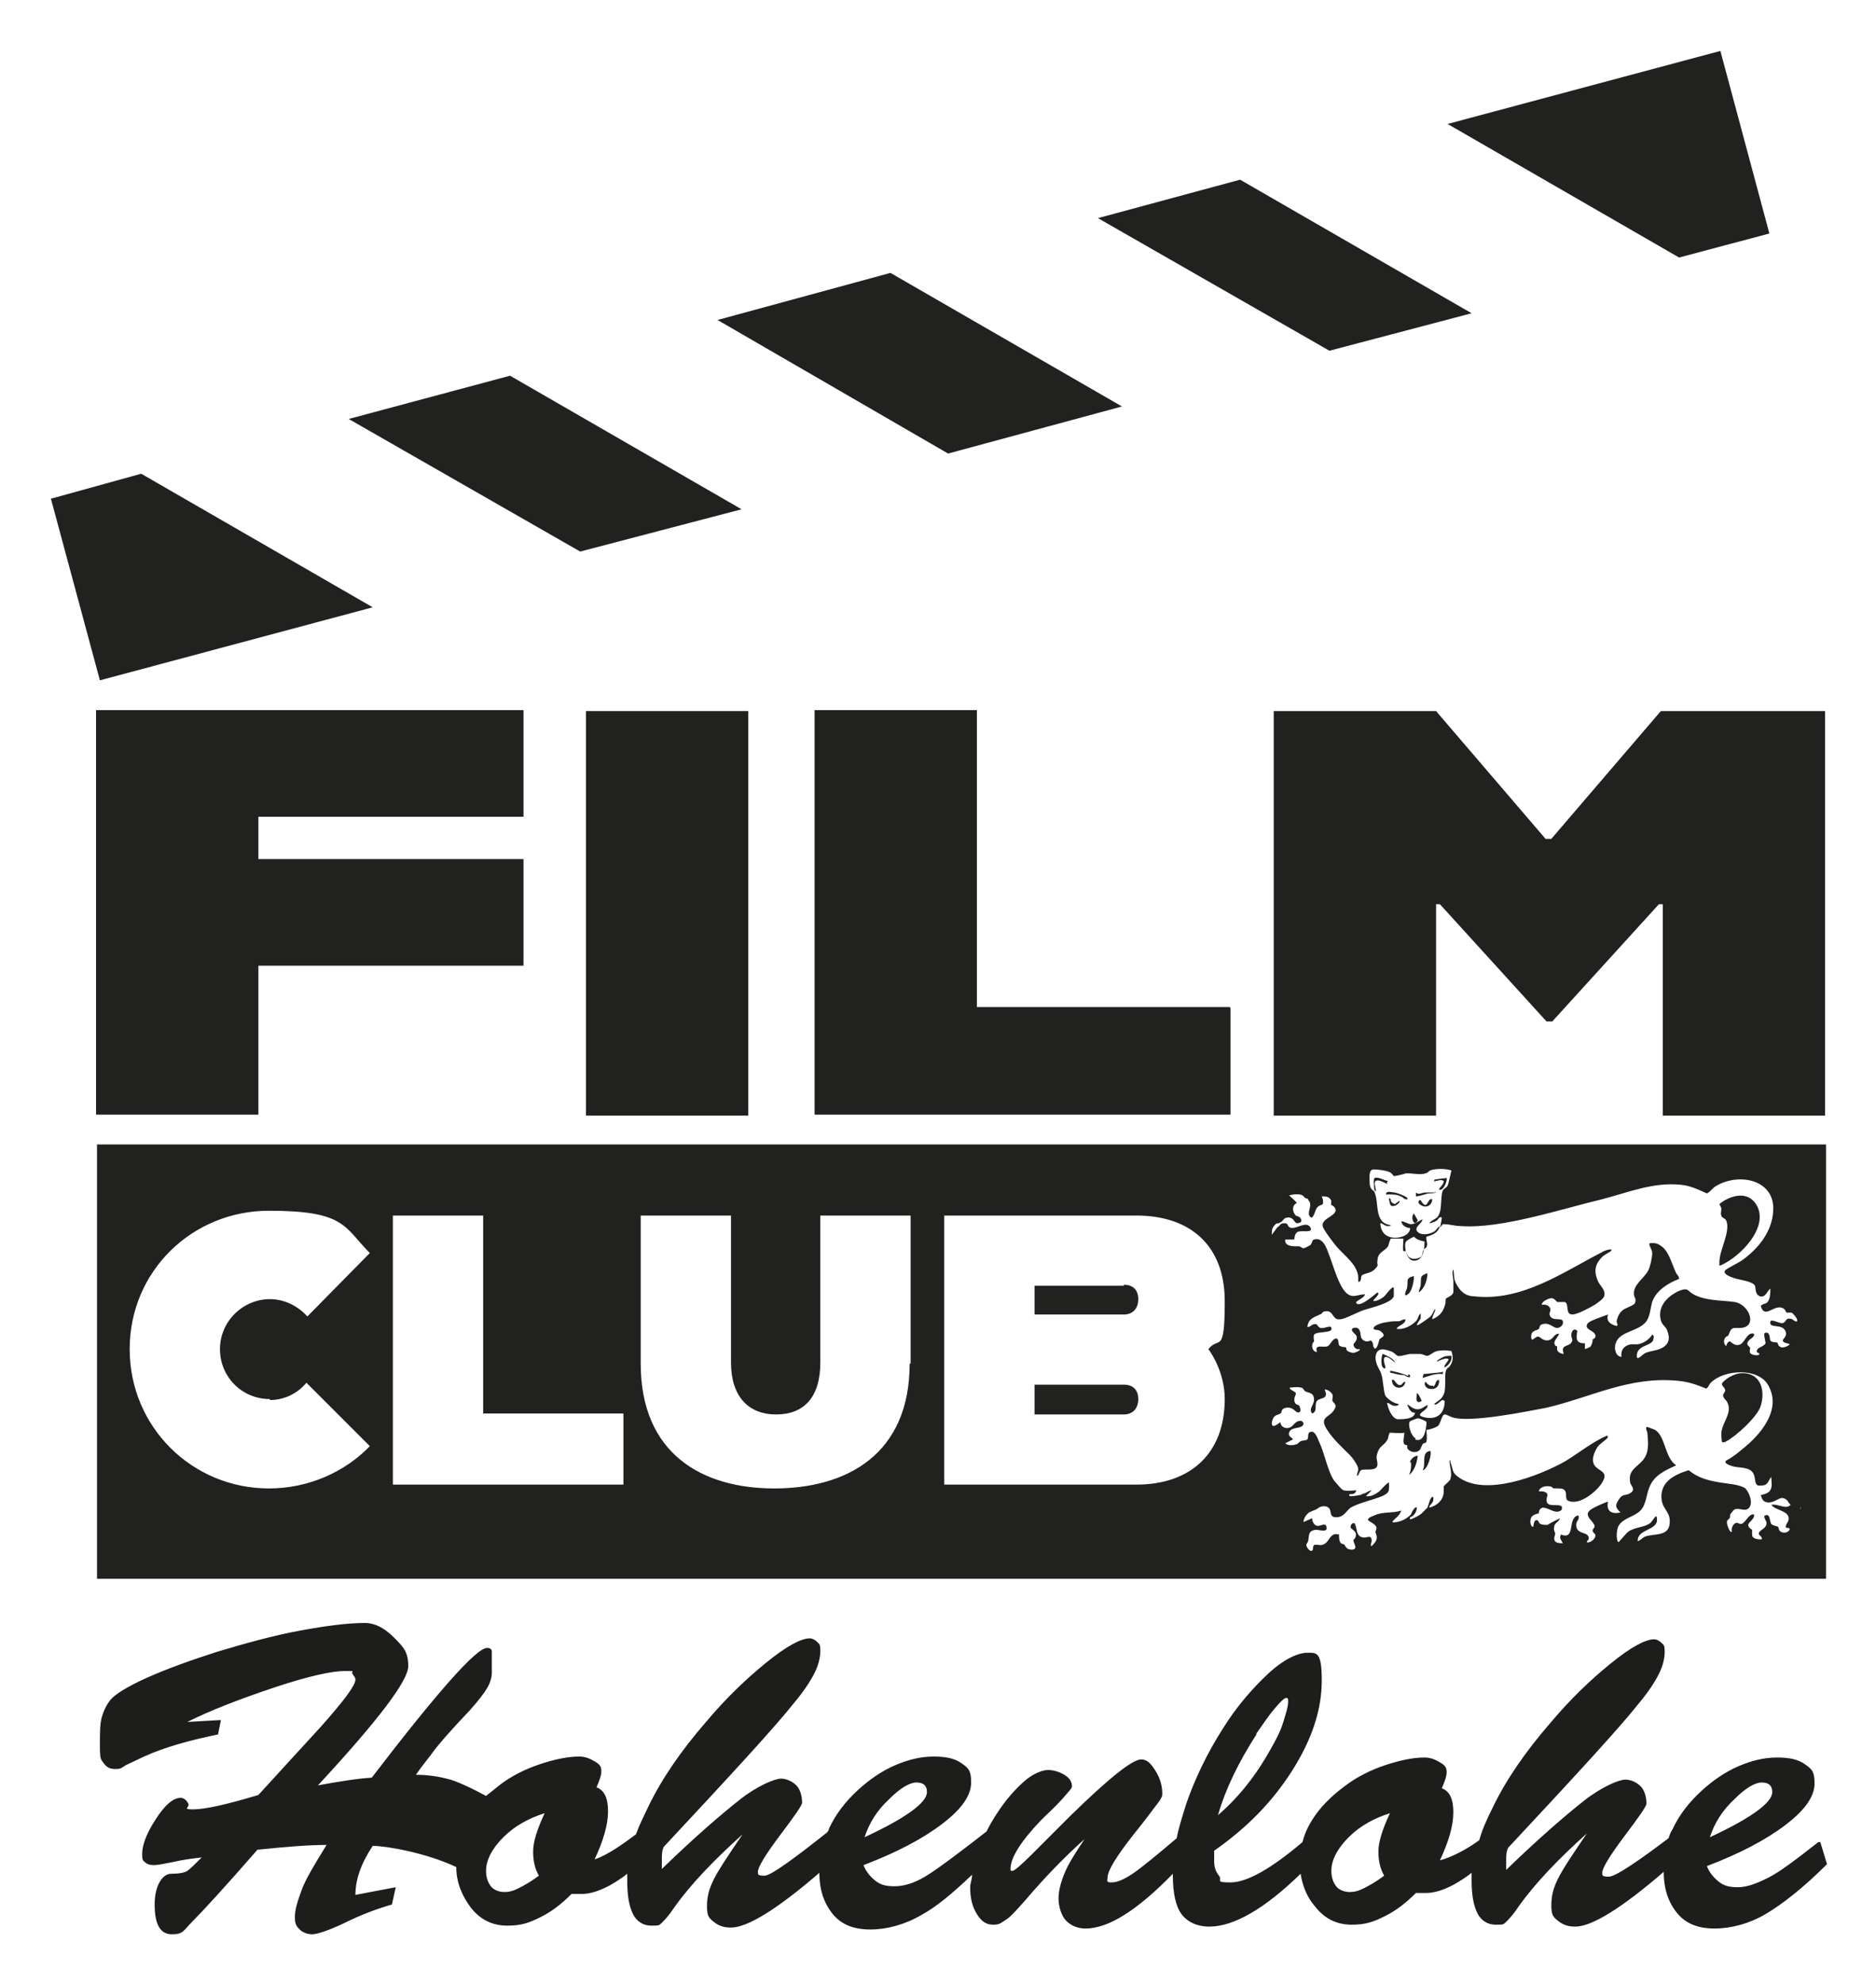 <?xml version="1.0" encoding="UTF-8"?>
<svg xmlns="http://www.w3.org/2000/svg" id="Filmclub_Hohenlohe_Logo" version="1.1" viewBox="0 0 195.3 206.5">
  <defs>
    <style>
      .st0 {
        fill: #1d1d1b;
      }

      .st1 {
        fill: #21211f;
      }
    </style>
  </defs>
  <path id="Hohenlohe__x28_Bermuda_Script_x29_" class="st0" d="M189.3,191.7c-2.3,1.8-4,3.1-5.2,3.7s-2.2,1-3.2,1-1.5-.2-2-.6-1-1-1.2-1.6c3.4-1.3,6.1-2.7,8.2-4.3s3-3,3-4.3-.3-1.5-1-2-1.6-.7-2.9-.7-2.6.3-4,.9-2.7,1.5-3.9,2.6c-1.3,1.2-2.3,2.5-3,4-.2.3-.3.6-.4.9h0c-2.9,2.2-5.5,4-6.2,4s-.7-.1-.7-.4c0-.5.8-1.8,2.3-3.8,1.5-2,2.3-3.1,2.3-3.4,0-.7-.2-1.4-.6-1.8s-1-.7-1.6-.7-2.4.7-4.3,2.2-4.7,3.9-8.1,7.2c0-.4,0-.7,0-1,0-.4,0-.9.2-1.3,7.1-7.6,11.6-12.5,13.5-14.9,1.1-1.3,1.8-2.4,2.2-3.2s.6-1.6.6-2.3-.1-.7-.3-.9-.5-.4-.8-.4c-.9,0-2.4.8-4.5,2.5s-4.2,3.7-6.3,6.2c-2.6,3-4.6,5.9-6,8.8-.6,1.2-1.1,2.3-1.4,3.4-1.2.9-2.9,1.8-4.1,2.1.9-1.9,1.4-3.6,1.4-5s-.4-2.2-1.2-2.5c.3-.7.5-1.2.5-1.7s-.2-.7-.7-1-1-.5-1.6-.5c-1.2,0-2.6.3-4.1.8-1.5.5-2.9,1.2-4.1,2.1-1.5,1.1-2.7,2.3-3.5,3.6-.5.8-.8,1.5-1,2.3-3.3,2.8-5.8,4.2-7.5,4.2s-.8-.2-1.2-.7-.5-1-.5-1.5,0-.8,0-1.1c3.3-2.3,6-5,8.1-8.3s3.1-6.4,3.1-9.4-.5-2.9-1.5-2.9-2.5.7-4.1,2.2-3.2,3.3-4.7,5.7c-1.6,2.5-2.9,5.2-3.8,7.8-.4,1.3-.8,2.5-1,3.6-2,1.7-3.7,3.1-4.6,3.7-.9.6-1.6.9-2.2.9s-.4-.2-.4-.5c0-.7.9-2.2,2.8-4.6,1.3-1.6,2-2.6,2.4-3.1s.5-.8.5-1c0-.8-.2-1.6-.7-2.4s-.9-1.2-1.5-1.2c-.9,0-3.3,1.9-7.3,5.8-1.3,1.3-2.7,2.7-4,4-1.2,1.2-1.9,1.8-2.1,1.8s-.2,0-.2-.2c0-1.2,1.1-2.9,3.2-5.1.7-.7,1.5-1.4,2.2-2.2s1-1.1,1-1.3c0-.5-.3-.9-.8-1.2s-1.1-.5-1.7-.5-1.6.4-2.5,1.2-1.9,1.9-2.8,3.3c-.4.6-.8,1.3-1.1,1.9h0c-2.3,1.8-5.2,4-6.4,4.7s-2.2,1-3.2,1-1.5-.2-2-.6-1-1-1.2-1.6c3.4-1.3,6.1-2.7,8.2-4.3s3-3,3-4.3-.3-1.5-1-2-1.6-.7-2.9-.7-2.6.3-4,.9-2.7,1.5-3.9,2.6c-1.3,1.2-2.3,2.5-3,4,0,.1-.1.3-.2.4h0c-2.9,2.3-5.8,4.5-6.5,4.5s-.7-.1-.7-.4c0-.5.8-1.8,2.3-3.8,1.5-2,2.3-3.1,2.3-3.4,0-.7-.2-1.4-.6-1.8s-1-.7-1.6-.7-2.4.7-4.3,2.2-4.7,3.9-8.1,7.2c0-.4,0-.7,0-1,0-.4,0-.9.2-1.3,7.1-7.6,11.6-12.5,13.5-14.9,1.1-1.3,1.8-2.4,2.2-3.2s.6-1.6.6-2.3-.1-.7-.3-.9-.5-.4-.8-.4c-.9,0-2.4.8-4.5,2.5s-4.2,3.7-6.3,6.2c-2.6,3-4.6,5.9-6,8.8s-.9,2-1.3,2.9c-1.2.9-3,2.2-4.3,2.6.9-1.9,1.4-3.6,1.4-5s-.4-2.2-1.2-2.5c.3-.7.5-1.2.5-1.7s-.2-.7-.7-1-1-.5-1.6-.5c-1.2,0-2.6.3-4.1.8s-2.9,1.2-4.1,2.1c-.5.4-1,.8-1.5,1.2-1.1-.6-3.1-1.6-4.1-1.8-1.2-.3-2.3-.4-3.2-.4.6-.9,1.3-1.7,1.8-2.4s1.8-2.2,3.8-4.3c.9-1,1.5-1.8,1.8-2.3s.5-1.1.5-1.6c0-1.1,0-1.9,0-2.2s-.2-.4-.5-.4c-1.1,0-5.1,4.5-12,13.5-1.6.1-3.4.4-5.6.8,6.3-6.8,9.4-10.9,9.4-12.4s-.5-2-1.5-3-2-1.5-3-1.5c-1.8,0-4.1.3-6.8.8s-5.6,1.3-8.6,2.2c-2.8.9-5.3,1.8-7.3,2.7s-3.3,1.7-3.8,2.3c-.4.5-.7,1.1-.9,1.8s-.2,1.6-.2,3,.1,1.4.4,1.8.6.6,1.2.6.6-.1,1.1-.4c.6-.3,1.3-.6,1.9-.9,2.2-1,4.8-1.7,7.7-2.3l.3-1.5-3.5.2c2.4-1.2,5.5-2.4,9.1-3.6s6-1.7,7.3-1.7.6,0,.8.3.3.4.3.6c0,.6-1.2,2.2-3.6,4.9-1.1,1.2-2.2,2.4-3.3,3.6-1.1,1.2-2.1,2.3-3.2,3.5-3.3,1-5.6,1.5-6.8,1.5s-.3-.2-.5-.6c-.2-.4-.5-.6-.8-.6-.8,0-1.7.8-2.7,2.4-.9,1.4-1.3,2.6-1.3,3.4s.1.7.3.9.5.3.9.3.9-.1,1.9-.3c1.3-.3,2.3-.4,3.1-.5-.7.7-1.2,1.2-1.5,1.4s-.9.3-1.7.3-1.7,1.1-1.7,3.2.6,3.1,1.8,3.1,1.2-.4,2.1-1.3c1.1-1.1,3.4-3.6,6.8-7.5,2.9-.3,5.3-.5,7.2-.5-1.3,2.1-2.2,3.6-2.6,4.7s-.7,2-.7,2.8.2,1,.5,1.3.8.5,1.3.5,1.7-.4,3.2-1.1c2-1,3.7-1.6,5.1-2l.4-1.8-4.2.8c0-1.6.6-3.3,1.8-5.1,1.4,0,5.5.7,8.7,2.2,0,1.6.6,3,1.5,4.2,1,1.3,2.3,1.9,3.8,1.9s2.3-.3,3.5-.9,2.2-1.4,3.2-2.4c.2,0,.6,0,1.1,0,.8,0,1.8-.3,2.9-.9.7-.4,1.3-.8,1.8-1.2,0,.3,0,.5,0,.8,0,1.5.2,2.6.6,3.4s1.1,1.2,1.9,1.2.8,0,1.1-.3.7-.7,1.3-1.6c1.7-2.4,4.1-4.9,7.1-7.6-1.5,2.2-2.5,3.7-3,4.7s-.7,1.8-.7,2.8.2,1.2.7,1.6,1,.6,1.8.6c1.7,0,4.8-1.9,9.2-5.7,0,0,0,0,0,0,0,1.8.5,3.2,1.4,4.3s2.2,1.6,3.9,1.6,3.6-.5,5.3-1.5c1.5-.8,3.2-2.2,5.3-4.2,0,.5-.2.9-.2,1.3,0,1.1.2,2,.7,2.8s1,1.1,1.7,1.1.8-.2,1.3-.5,1.1-1,2-2c2.3-2.7,4.4-4.8,6.2-6.4-1,1.5-1.7,2.6-2.1,3.6s-.6,1.8-.6,2.6.3,1.8.8,2.3,1.2.8,2,.8c2.4,0,5.4-1.9,9.1-5.7,0,0,0,.1,0,.2,0,1.8.3,3.2.9,4s1.6,1.3,2.9,1.3c2.5,0,5.7-1.8,9.5-5.5.2,1.3.7,2.5,1.5,3.4,1,1.3,2.3,1.9,3.8,1.9s2.3-.3,3.5-.9c1.2-.6,2.2-1.4,3.2-2.4.2,0,.6,0,1.1,0,.8,0,1.8-.3,2.9-.9.7-.4,1.3-.8,1.8-1.2,0,.3,0,.5,0,.8,0,1.5.2,2.6.6,3.4s1.1,1.2,1.9,1.2.8,0,1.1-.3.7-.7,1.3-1.6c1.7-2.4,4.1-4.9,7.1-7.6-1.5,2.2-2.5,3.7-3,4.7s-.7,1.8-.7,2.8.2,1.2.7,1.6,1,.6,1.8.6c1.7,0,4.8-1.9,9.2-5.7,0,0,0,0,0,0,0,1.8.5,3.2,1.4,4.3s2.2,1.6,3.9,1.6,3.6-.5,5.3-1.5,3.9-2.7,6.4-5.2l-.7-2.3ZM180.6,187.2c1.1-1.1,2.1-1.7,2.8-1.7s1.1.3,1.1,1c0,1.1-2.2,2.7-6.5,4.7.5-1.5,1.3-2.8,2.6-4ZM130.8,180.4c.7-1,1.3-1.9,1.9-2.6s1-1.1,1.2-1.1.2.1.2.4c0,.5-.2,1.1-.5,2.1s-.8,1.9-1.3,2.8c-1.5,2.7-3.3,5-5.5,6.9.8-2.8,2.2-5.6,4-8.4ZM92.6,187.2c1.1-1.1,2.1-1.7,2.8-1.7s1.1.3,1.1,1c0,1.1-2.2,2.7-6.5,4.7.5-1.5,1.3-2.8,2.6-4ZM56.1,195.2c-.8.6-1.5,1-2.1,1.3s-1,.4-1.5.4-1.1-.2-1.4-.6-.5-.9-.5-1.6c0-1.1.6-2.3,1.8-3.5s2.7-2,4.3-2.5c-.8,1.7-1.2,3-1.2,4s.2,1.8.6,2.5ZM144.1,195.2c-.8.6-1.5,1-2.1,1.3s-1,.4-1.5.4-1.1-.2-1.4-.6-.5-.9-.5-1.6c0-1.1.6-2.3,1.8-3.5s2.7-2,4.3-2.5c-.8,1.7-1.2,3-1.2,4s.2,1.8.6,2.5Z"></path>
  <g id="CLUB__x2B__Leos">
    <path class="st1" d="M147.9,133.7c0,.3-.2.5-.2.8.6-.4.9-1.3.9-2-.9.3-.6.5-.7,1.2Z"></path>
    <path class="st1" d="M179.1,131.7c2.1-.9,5.2-4.1,3.7-6.4-.9-1.4-2.7-.9-3.8,0,0,.1.2.3.2.5,0,.3-.1.5,0,.7,0,.2.4.3.5.5.5,1.1-.7,3.1-.7,4.3,0,.1,0,.3,0,.4Z"></path>
    <path class="st1" d="M143.9,141c-.1.3-.2,1.3.2,1.4.3.1,0-.5,0-.6-.2-1.1.7-.4,1.1,0,0-.4-1.2-.9-1.3-.9Z"></path>
    <path class="st1" d="M148.4,125.4c-.2,0-.4-.3-.5-.5-.2-.1-.4.3,0,.5.6.4,1.2,0,1.2-.6-.4-.1-.4.5-.7.6Z"></path>
    <path class="st1" d="M146.6,134.7c.4-.4.6-1.3.6-1.9-.9.2-.6.5-.7,1.1,0,.3-.3.6-.2.9.1,0,.2,0,.3-.2Z"></path>
    <path class="st1" d="M145.3,125.3c-.2,0-.4-.1-.5-.3,0-.1,0-.3-.2-.3,0,.2.1.8.3.8.4.1.9-.4.8-.5-.2,0-.2.2-.4.2Z"></path>
    <path class="st1" d="M145.9,144.1c-.4.2-.6-.3-.8-.5h-.2c0,1,1.3,1.1,1.4.2-.2,0-.3.2-.4.3Z"></path>
    <path class="st1" d="M144.5,122.9c-.3,0-1.1-.5-1.4-.3-.2.2,0,1.3,0,1.3.3.3,0-.6,0-.7,0-.8,1.2,0,1.3,0v-.2Z"></path>
    <path class="st1" d="M149.4,124.1c-.3,0-.7,0-1,0-.4,0-.7.3-1,0v.4c.4,0,.8-.2,1.3-.3,0,0,1,0,.7-.2Z"></path>
    <path class="st1" d="M149.4,122.9c.3,0,.6-.2.9,0,0,.4-.4.6-.5.9.5.2.9-1,.8-1.2,0,0-1.2.1-1.3.2,0,0,0,.2.1.2Z"></path>
    <path class="st1" d="M147.6,127l-.4-.7c-.4.3,0,1.5.4.7Z"></path>
    <path class="st1" d="M145.2,124.1c-.3,0-.8-.2-.9.1,0,.2,0,.1.2.1.4,0,1,0,1.3.2.2,0,.4.4.7.3.3-.2-1.2-.7-1.3-.7Z"></path>
    <path class="st1" d="M149.2,144.2c-.4.1-.6-.2-.8-.4-.2.2,0,.6.3.7.7.2,1.2-.2,1.1-.9-.4,0-.3.6-.6.7Z"></path>
    <path class="st1" d="M146.9,152.2c0,.1,0,.3,0,.4,0,.3-.1.6-.2.9.6-.5.8-1.3.9-2-.4,0-.8.4-.8.7Z"></path>
    <path class="st1" d="M148.1,153c.5,0,1-1.7.8-2-1,.1-.4,1.4-.8,2Z"></path>
    <path class="st1" d="M183.3,146.3c.5-1.6,0-3.4-1.9-3.4-.7,0-1.5.4-2,.9-.4.4.2.5.2.9,0,.2-.3.4-.2.6,0,.2.3.4.4.6.6,1.1-.5,2.1-.6,3.2,0,.2,0,.9.1,1,.1,0,.3,0,.4-.1,1-.5,3.3-2.6,3.6-3.7Z"></path>
    <g>
      <path class="st1" d="M117,133.8h-9.3v3h9.3c.9,0,1.5-.6,1.5-1.6s-.6-1.5-1.5-1.5Z"></path>
      <path class="st1" d="M117,144.1h-9.3v3.1h9.3c.9,0,1.5-.6,1.5-1.6s-.6-1.5-1.5-1.5Z"></path>
      <path class="st1" d="M10.1,119.1v45.2h180v-45.2H10.1ZM28.1,145.7c1.5,0,2.9-.7,3.8-1.8l6.6,6.6c-2.6,2.7-6.4,4.4-10.5,4.4-8,0-14.5-6.4-14.5-14.5s6.5-14.4,14.5-14.4,7.8,1.7,10.5,4.4l-6.5,6.6c-1-1.1-2.4-1.8-3.9-1.8-2.8,0-5.2,2.3-5.2,5.2s2.3,5.2,5.2,5.2ZM64.9,154.5h-24v-28h9.4v20.6h14.6v7.4ZM94.7,141.9c0,9.5-6.6,13-14.1,13s-13.9-3.6-13.9-13v-15.4h9.4v15.3c0,3.5,1.8,5.4,4.7,5.4s4.6-1.8,4.6-5.4v-15.3h9.4v15.4ZM127.5,145.6c0,5.6-3.5,8.9-9.2,8.9h-20v-28h20c5.7,0,9.2,3.2,9.2,8.9s-.6,3.6-1.7,5c1,1.4,1.7,3.3,1.7,5.2ZM132.4,128.5c0-.4,0-.7.3-1,.2-.3.4-.1.6-.3.3-.1.3-.5.8-.5.6,0,.6.5.9.6.4,0,.6-.2.4-.5-.1-.2-.3-.2-.5-.3-.4-.4-.4-1.1.1-1.3h0c0-.1-.8-.8-.8-.8.4-.1,1-.2,1.4,0,.1.1.2.2.3.3,0,0,.3,0,.3.2.5.5-.1,1.1.1,1.6.4.7.6-.6.8-.8.2-.3.6-.3.6-.4.1-.2,0-.6-.1-.8.3,0,.7,0,.9.3.2.2,0,.5.1.6,0,0,.2.1.3.2.7.9-1.4,1.1-1.2,2,0,.3,1.3,2,1.6,2.3.7.8,2.1,1.8,2.1,3.1,0,.1,0,.3,0,.4.4,0,.2-.5.4-.7.3-.2,1-.2,1.4-.7.4-.4.1-.4.2-.8,0-.9.8-1,1.1-1.5.1-.2.1-.5.3-.8h1.3c0,.3-.1,1.2,0,1.3,0,0,.2,0,.2,0,.1,0,.2.6.5.7.3.2,1,.1,1.2-.2.1-.2.1-.5.2-.6,0-.1.2-.2.3-.3.2-.4-.1-.8,0-1.1.7-.2,1.2-.4,1.4-1.1-.2.1-.4.4-.5.5-.4.3-1.2.5-1.7.2-.7-.5.3-.9.4-1.4-.3.1-.8.5-1.2.5-.3,0-.7-.3-1-.3,0,.4.5.7.9.7,0,.9-1.5,1.2-2.2.9-.6-.2-.9-.8-.9-1.4.3,0,.4.3.8.3,0,0,.3,0,.3-.1-1.8-.2-1.2-2.3-1.7-3.4,0-.2-.4-.2-.5-.8,0-.5-.2-1.6.4-1.6.4,0,1.3.1,1.7.3.2.1.4.4.4.4.2,0,1-.2,1.3-.3.6,0,1.6.2,2,0,.2,0,.3-.2.5-.3.6-.2,1.5-.2,2.2,0,0,0-.3,1.4-.4,1.6-.1.2-.4.3-.5.5-.3.8,0,2.2-.6,2.8-.2.2-.6.3-.8.6.2,0,.7-.2.8-.3.2-.2.2-.4.5-.3,0,0-.1.9-.2,1,.1,0,.2-.2.3-.3h.1c.6,0,1.2.2,1.8.2,4.2.3,10.5-1.8,14.7-2.8,2.7-.7,5.3-1.8,8.2-1.5,1,.1,1.8.5,2.7.9.4-.2.6-.6,1-.8,2.4-1.4,6.1-.6,5.9,2.6-.1,2.2-1.6,4-3.3,5.2-.3.2-1.5.8-1.7,1-.3.4.6.7.9.8.5.2,1.9.3,2.2.8.1.3,0,.9.5,1.1.6.2.8-.6,1.1-.8,0,.5,0,1.2-.4,1.5-.2.1-.4.1-.6.3.4,1.4,1.3-.1,2.2.2.4.1.4.5.5.5,0,0,.3,0,.5,0,.2.1.6.6.6.8,0,.3-.4,0-.5-.1-.8-.3-.6.4-1.1.4-.4,0-1.3-.6-1.2,0,0,.5,1.1.1,1.5.7.4.6-.2.9-.2,1.1,0,.3.7.3.7.4-.1.2-.7.4-.9.3-.3-.1-.3-.4-.4-.5-.1,0-.6,0-.7-.2-.1-.2,0-.9-.5-.8-.3,0,0,.8,0,1.1-.2.4-1,.4-.9.9,0,.1.4.1.2.3-.2.1-.8,0-.9-.2-.1-.2,0-.4,0-.5,0-.1-.2-.2-.3-.4,0-.6.8-.6.7-1.1-.7-.2-.9.8-1.4,1.1-.5.2-.7,0-1.1-.3-.3,0-.4.5-.4.5-.3-.3-.3-.7,0-1,0,0,.1,0,.2-.1.2-.3.2-.8.7-.8.2,0,.3,0,.5,0,1.9,0,1.1-2.4-.5-2.7-1.4-.2-3-.1-4.3-.8-.7-.4-.5-.7-1.4-.4-1.2.5-2.4,1.6-2,3.1.1.4.4.6.6.9.2.5.4,1.1,0,1.6-.6.7-1.5.6-2.2.9-.4.2-.9.9-.9.3,0-1.1,1.4-1,1.7-1.6,0-.2.2-.5-.1-.6-.3.5-.9.9-1.5,1-.2,0-.5,0-.7,0-.7.1-1.1.6-1,1.3-.6,0-.8-.9-.6-1.4.4-1.3,2.4-1.2,3.2-2.3.4-.6.4-1.3.6-2,.4-1.2,1.7-2,2.8-2.4,0-.3-.2-.4-.3-.6-.4-.8-.7-2.1-1.4-2.7-.5-.4-.8-.5-1.4-.4,0,.4.3.6.3,1,0,.5-.2,1.4-.4,1.8-.4.8-1.6,1.5-1.5,2.5,0,.3.3.5.1.9,0,.2-.9.5-1.2.7-.4.3-.6.7-.7,1.2,0,.2.2.4,0,.5-.7-.2-1.1-.5-.9-1.2-.5.2-1.8.6-2.1.9-.5.7.7.7.8,1.3,0,.3-.2.3-.3.4,0,.1,0,.4-.2.7,0,.1-.6.3-.6.3v-.6c-1,0-.9-.5-.8-1.3-.4-.4-.7.2-.6.6,0,.2.2.3,0,.6-.3.5-1.2.2-.8,1.2-.3,0-.7-.2-.7-.5,0-.1,0-.2,0-.3,0,0-.2,0-.2-.1-.3-.4.3-.8.4-1.2-.6,0-.5.6-1.2.7-.6,0-.7-.4-1-.4-.3,0-.7.7-.7,0,0-.7.6-.6.8-.8.1-.1,0-.4.4-.5.7-.2,1.1.4,1.5.4.3,0,.7-.3.6-.7-.1-.4-1,0-1.3-.5-.2-.3,0-.4,0-.7,0-.4-.5-.6-.9-.5,0-.4.8-.7,1-.7.3,0,.5.3.6.4.3,0,.5,0,.8,0,.5.2,0,1.3.8,1.3.5,0,1.8-.7,2.3-1,.3-.2.9-.6,1-.9.2-.7-.5-1.1-.7-1.7-.4-1-.2-1.7.5-2.4.2-.2.8-.5.9-.6.3-.4-.8,0-.9.1-4.1,2.1-8.4,5.2-13.4,4.6-.8,0-1.4-.5-1.8-1.3-.3-.5-.2-1-.3-1.5-.2.3,0,.9,0,1.2,0,.3,0,.9,0,1.2-.1.4-.7.5-.8.7,0,.1,0,.5-.1.7-.2.7-.6,1.1-1.3,1.4,0-.3.2-.6.3-.9,0-.1,0-.2,0-.2-.2.3-.3.7-.6.9-.1.1-1.1.8-1.2.8-.3.1.2-.5.3-.7,0-.1,0-.4,0-.5-.3.2-.2.5-.5.8-.5.5-1.3.9-2,.8,0-.3,1-.5.9-1-.3,0-.5.2-.7.2-.3,0-.8,0-1.2.1-.3,0-1.5.3-1.4.7.2.2.5,0,.8.3.6.5-.1.6-.2.8,0,0-.3,1.4-.6.8-.1-.2,0-.5-.3-.7-.4.2-.8.1-1-.3-.1-.3,0-1.2-.8-1-.5.2.3.7.3.8.2.5-.3.8-.3.9,0,.3.3.6.6.5.3.1-.5.4-.6.4-.1,0-.5-.1-.6-.2-.2-.1-.1-.3-.2-.4-.1,0-.5,0-.7-.2-.1-.2,0-.7-.3-.7-.4,0-.6.7-.9.8-.4.2-1.4-.3-1.1.6-.3,0-.5-.3-.5-.6,0-.3.1-.4.2-.5,0-.2-.1-.4,0-.7.3-.4,2-.1,1.8-.7,0-.3-.7,0-.8,0-.7.1-.5-.4-.9-.4-.4,0-.4.3-.8.3.1-.9.7-1,1.3-1.3.2,0,.3-.3.4-.3,1.1-.3.8.9,1.7.8.5,0,1.9-.8,2.6-1,.6-.2,2.8-.7,3-1.4,0-.3,0-.6,0-.9-.2-.2-.9.9-1.1,1-.3.2-.6.4-1,.4-.2-.1.8-.7.4-.9-.4.3-1.6,1.4-2.1,1.2,0,0-.2-.1-.1-.2,0-.1.9-.5.9-.8-.8,0-1.3.5-2-.2-.9-.9-1.5-3.6-2.1-4.8-.2-.4-.6-.9-1.2-.7-.2,0-.2.4-.4.6-.1,0-.5.3-.7.3-.2,0-.3-.2-.5-.2-.1,0-.3,0-.4,0-.4,0-1.1-.1-1-.7h.9c.1,0,0-.6.4-.8.4-.2,1.7.2,1.3-.5-.5-.7-1.6.4-2.2,0-.2-.2-.1-.4-.5-.4-.5,0-.4.3-.7.4ZM146.3,129.4c0-.3.7-.6.9-.7.3.3.6.4,1.1.5,0,.7-.1,2-1.1,2-.7,0-1-1.2-.9-1.8ZM150.4,145.8c0,1.3-.8,2-2.1,1.7-1.3-.3.5-.7.3-1.3,0,0-.6.4-.7.4-.5.2-.9-.1-1.3-.4-.2.1-.1,0,0,.2.1.3.4.7.7.6,0,.7-1.3.7-1.8.7-.6-.1-1-1.1-1.1-1.7.3,0,.4.3.8.3.2,0,.4,0,.4-.2-.4,0-1.2-.5-1.4-.9-.2-.6-.2-1.6-.4-2.2-.2-.6-.5-.8-.6-1.6,0-1.1.7-1.1,1.5-.8.4.1.6.4.8.5.3.1,1-.2,1.4-.2.3,0,.7,0,.9,0,.3,0,.6.2.8.2.2,0,.6-.4,1-.5.5-.1,1-.1,1.5,0,.2.6.2,1.1-.2,1.6,0,.1-.2.1-.3.3-.3.4,0,2-.3,2.6-.2.5-.6.7-1,1,.2.3.8-.5.9-.4ZM147.4,149.7c-.5-.2-.9-1.5-.6-1.8,0,0,.7-.3.8-.3.2,0,.9.3.9.4,0,.6-.2,2.2-1.2,1.8ZM187.5,156.8c0,.6-.5,0-.6-.1-.4-.3-.5,0-.8.1-.5.1-1.1-.3-1.7-.2.4.6,1.9.6,1.8,1.5,0,.3-.3.5-.3.8,0,.2.5,0,.4.3-.2.4-.9.4-1.1,0,0,0,0-.2-.1-.3-.1-.1-.5-.1-.7-.3-.2-.3-.1-1.1-.6-.9-.3,0,0,.5.1.7.1.7-.8.8-.8,1.2,0,.2.4.3.3.6-.3,0-1,0-1-.5,0-.2,0-.4,0-.5,0,0-.4-.2-.4-.5,0-.3.7-.6.6-1.1-.6-.1-.9,1-1.4,1-.1,0-.4-.2-.5-.1-.3.1-.5.6-.4.9-.2.2-.5-.7-.5-.8-.1-.5.2-.4.3-.7,0-.1,0-.4.2-.5.4-.8,1.2,0,1.7-.4.6-.5.1-1.7-.3-2.1-.5-.4-1.9-.5-2.5-.6-1.2-.2-2.3-.4-3.4-1.3-1.6.5-3.1,1.3-2.8,3.2.2,1,1,1.2.8,2.5-.2,1.2-1.7.9-2.5,1.2-.3.1-.5.4-.8.5-.1-1.3,2.1-1.1,2-2.3,0-.8-.5.3-.7.4-.6.5-1.9.4-2.5,1.1l-.8.9c-.3-.2-.2-1.4,0-1.7.4-.7,1.3-.9,1.9-1.3,1-.6.9-1.7,1.3-2.7.5-1.3,1.7-1.8,2.8-2.3-1.2-.8-1.1-3-2.2-3.7,0,0-.8-.3-.8-.3-.3,0,0,.5,0,.6.1,1.1.2,2.1-.5,2.9-.6.7-1.5,1-1.3,2.2,0,.4.7.8,0,1.2-.5.3-.8,0-1.2.7-.4.6-.3.8.2,1.3-.9.2-1.5-.1-1.3-1.1,0-.1-1.8.7-1.9.9-.7.6.6,1.2.5,1.7,0,.1-.2.2-.2.4,0,.2.3.3.3.5,0,.3-.5.8-.9.7,0-.2.2-.2.2-.4,0-.8-1.4-.3-1.3-1.5,0-.3.4-.5.2-.9-1.2.3-.2,2.6-1.8,2-.2.4,0,.5.2.9-.4,0-.9,0-.9-.5,0-.2.1-.3.1-.5,0-.2-.2-.3-.1-.7,0-.4.5-.5.6-.9,0,0-1.2.6-1.3.7,0,0-.6,0-.7-.1-.2,0-.2-.4-.4-.4-.4,0-.3.6-.4.7-.3,0-.4-.8-.1-1.1.2-.2.6-.3.7-.3,0-.1,0-.5.4-.6.7,0,1.4.8,2,.2v-.3c-.3-.4-1.6.2-1.6-.7,0-.2.1-.4.1-.6-.2-.3-.5-.3-.9-.3.1-.5.8-.6,1.2-.5.2,0,.2.2.4.2.1,0,.3,0,.5,0,1.2,0,.4,1.1,1,1.3,1.2.5,3.1-1.1,3.6-2.1.5-1-.5-1-.9-1.6-.4-.6,0-1.4.3-1.9.3-.4.7-.6,1-.9,0,0,.2-.2,0-.3-1.6.7-2.9,1.8-4.4,2.7-2.7,1.5-8.3,3.7-11.1,1.6-.7-.5-.5-.8-.8-1.5,0,0,0-.3-.1-.2,0,.6.3,1.3.1,1.9,0,.2-.6.6-.7.8,0,.1,0,.4,0,.5,0,.9-.7,1.5-1.5,1.7,0-.3.3-.4.4-.7,0-.1.1-.5-.1-.4-.2,0-.4.9-.5,1.1,0,0-.5.5-.6.6-.2.2-.8.5-1.1.6-.2,0-.1,0-.1-.2.4-.1.7-.6.7-1-.2-.2-.6.6-.6.7-.4.4-.9.7-1.5.8-1,.2,0-.4.2-.7.1-.1.2-.3.3-.5-.9.3-2,.1-2.8.5-1.6.6.1.6.2,1.3,0,.2-.1.3-.1.4,0,.2.2.4.1.8,0,.2-.4.6-.5.7-.2,0,0-.4,0-.5,0-.8-.5-.3-.9-.4-.7-.1-.6-.8-.8-1.3-.1-.4-.5-.1-.5.2,0,.3.8.4.5,1.1,0,.1-.2.2-.2.3,0,.2.2.5.2.7,0,.4-.7.3-.9.1-.1-.1-.2-.3-.3-.4,0,0-.2,0-.3-.1-.2-.2-.2-.6-.2-.9-1.1-.3-.9,1-1.9,1.1-.2,0-.5-.1-.7,0-.2.2,0,.6-.3.6-.2,0-.5-.4-.5-.6,0-.2.2-.3.2-.5.1-.6,0-1,.8-1.1.3,0,1.2.3,1.1-.2,0-.6-.6-.2-.9-.2-.4,0-.6-.5-.6-.8l-.9.4c0-.4.4-1,.8-1.1.4-.2.4-.1.8-.4.3-.2.8-.2,1,0,.4.3,0,1,.8,1,.8,0,1-.6,1.5-1,.9-.5,2.3-.8,3.3-1.2.8-.4.7-.5.7-1.4-.1-.1-.9.8-1,.9-.4.3-.9.6-1.4.5l.6-.6c-.2,0-.5.2-.7.3-.2,0-.4.2-.6.2-.1,0-1.3.3-1-.1.3,0,.6,0,.7-.4-.4,0-.8.1-1.3,0-.2,0-.8-.8-1-1-.7-1-1-2.9-1.6-4.1-.1-.3-.4-1-.7-1-.6,0-.3.5-.5.8,0,.1-.6.1-.7.2-.1,0-.2.2-.4.3-.3.1-.9.2-1.2-.1l.8-.4c0-.2-.7-.3-.3-.9.3-.4,1.3-.2,1.4-.7,0-.3-.3-.4-.5-.3-.3,0-.6.5-.8.6-.5.3-1.1,0-1.1-.5,0,0-.5.4-.7.4-.3,0-.2-.5-.1-.7.2-.5.5-.4.8-.6.2-.1,0-.5.6-.6.7-.1.9.4,1.2.5.4,0,.3-.4.2-.6,0-.2-.3-.2-.4-.3-.4-.5.1-1,0-1.1,0-.2-.8-.4-.6-.6.3,0,.7-.1,1.1,0,.3,0,.3.3.5.4.4.2.9.1.9.9,0,.5-.6.9-.2,1.4.6-.2.2-.9.5-1.3.3-.4,1.3-.1.8-1.2.3,0,.6.2.8.5.1.2,0,.4,0,.6,0,.3.6.4.2,1-.4.8-1.6.7-.8,2,.6,1,1.6,1.9,2.4,2.7.3.3.9,1.1.9,1.5,0,.3-.2.5-.1.7.2-.1.2-.5.4-.6.3-.2,1.7.2,1.7-.6,0-.5-.2-.6,0-1.2.2-.7.7-.8,1-1.3.2-.3.1-.6.3-.8.5,0,1,.1,1.5,0,0,.3-.2,1,0,1.2.1.1.3.1.3.1,0,0,0,.2,0,.3.2.4.9.6,1.3.2.1-.1.3-.7.4-.7,0,0,.3,0,.3-.2.1-.3,0-.9,0-1.2.3,0,.9-.2,1.2-.4.3-.3.4-1.2.7-1.2.2,0,.5.2.8.3,1.8.6,7.7-.6,9.8-1,4.7-1.1,8.6-3.3,13.7-2.8,1.1.1,1.9.4,2.9.8.2,0,.3-.4.5-.6,1.4-1.4,5-1.6,6,.3,1.4,2.5-.8,5.1-2.7,6.6-.6.5-1.1.9-1.7,1.2-.3.3.4.5.7.6.7.2,1.9,0,2.2.9.2.5,0,1.2.7,1.1.8,0,.7-.4,1.1-.9,0,.6.2,1.2-.3,1.6-.3.2-.5.2-.8.3.1.3.2.6.5.7.7.3,1.4-.5,1.8-.4.5.1.5.4.8.7.3.3.9.4.8,1.1Z"></path>
    </g>
    <path class="st1" d="M147.5,145c0,.3-.2,1,.3.9,0,0,.2-.1.2-.1,0-.1-.4-.9-.5-.8Z"></path>
    <path class="st1" d="M146.6,143.2c-.4-.2-1.1-.4-1.6-.5-.1,0-.2-.1-.3,0,0,.2.2.2.3.2.3.1.8.2,1.1.2.2,0,.4.3.7.2,0-.2,0-.2-.2-.3Z"></path>
    <path class="st1" d="M150.7,141.4c.4,0-.5.7-.3.9.4-.2.8-.7.7-1.2-.3,0-.7,0-1,.2,0,0-.6.3-.5.4.2-.1.9-.4,1.1-.3Z"></path>
    <path class="st1" d="M150.1,142.8l-1.9.2h0c0-.1-.1.4-.1.4.7-.2,1.3-.5,2.1-.4v-.3Z"></path>
  </g>
  <g id="FILM__x28_Schriftart_Alfarn_x29_">
    <path class="st1" d="M26.9,85.1v4.3h27.6v11.1h-27.6v15.5H10v-42.1h44.5v11.1h-27.6Z"></path>
    <path class="st1" d="M61,74h16.9v42.1h-16.9v-42.1Z"></path>
    <path class="st1" d="M128.1,104.9v11.1h-43.3v-42.1h16.9v30.9h26.3Z"></path>
    <path class="st1" d="M132.4,74h17.1l11.4,13.3h.6l11.4-13.3h17.1v42.1h-16.9v-22h-.4l-11.1,12.2h-.6l-11.1-12.2h-.4v22h-16.9v-42.1Z"></path>
  </g>
  <g id="Klappe_oben">
    <polygon class="st1" points="174.8 26.8 184.2 24.3 179.1 5.3 150.7 12.9 174.8 26.8"></polygon>
    <polygon class="st1" points="92.7 28.4 74.7 33.3 98.7 47.2 116.8 42.3 92.7 28.4"></polygon>
    <polygon class="st1" points="14.7 49.3 5.3 51.9 10.4 70.8 38.8 63.2 14.7 49.3"></polygon>
    <polygon class="st1" points="60.4 57.4 77.2 53 53.1 39.1 36.3 43.6 60.4 57.4"></polygon>
    <polygon class="st1" points="129.1 18.7 114.3 22.7 138.4 36.5 153.2 32.6 129.1 18.7"></polygon>
  </g>
</svg>
